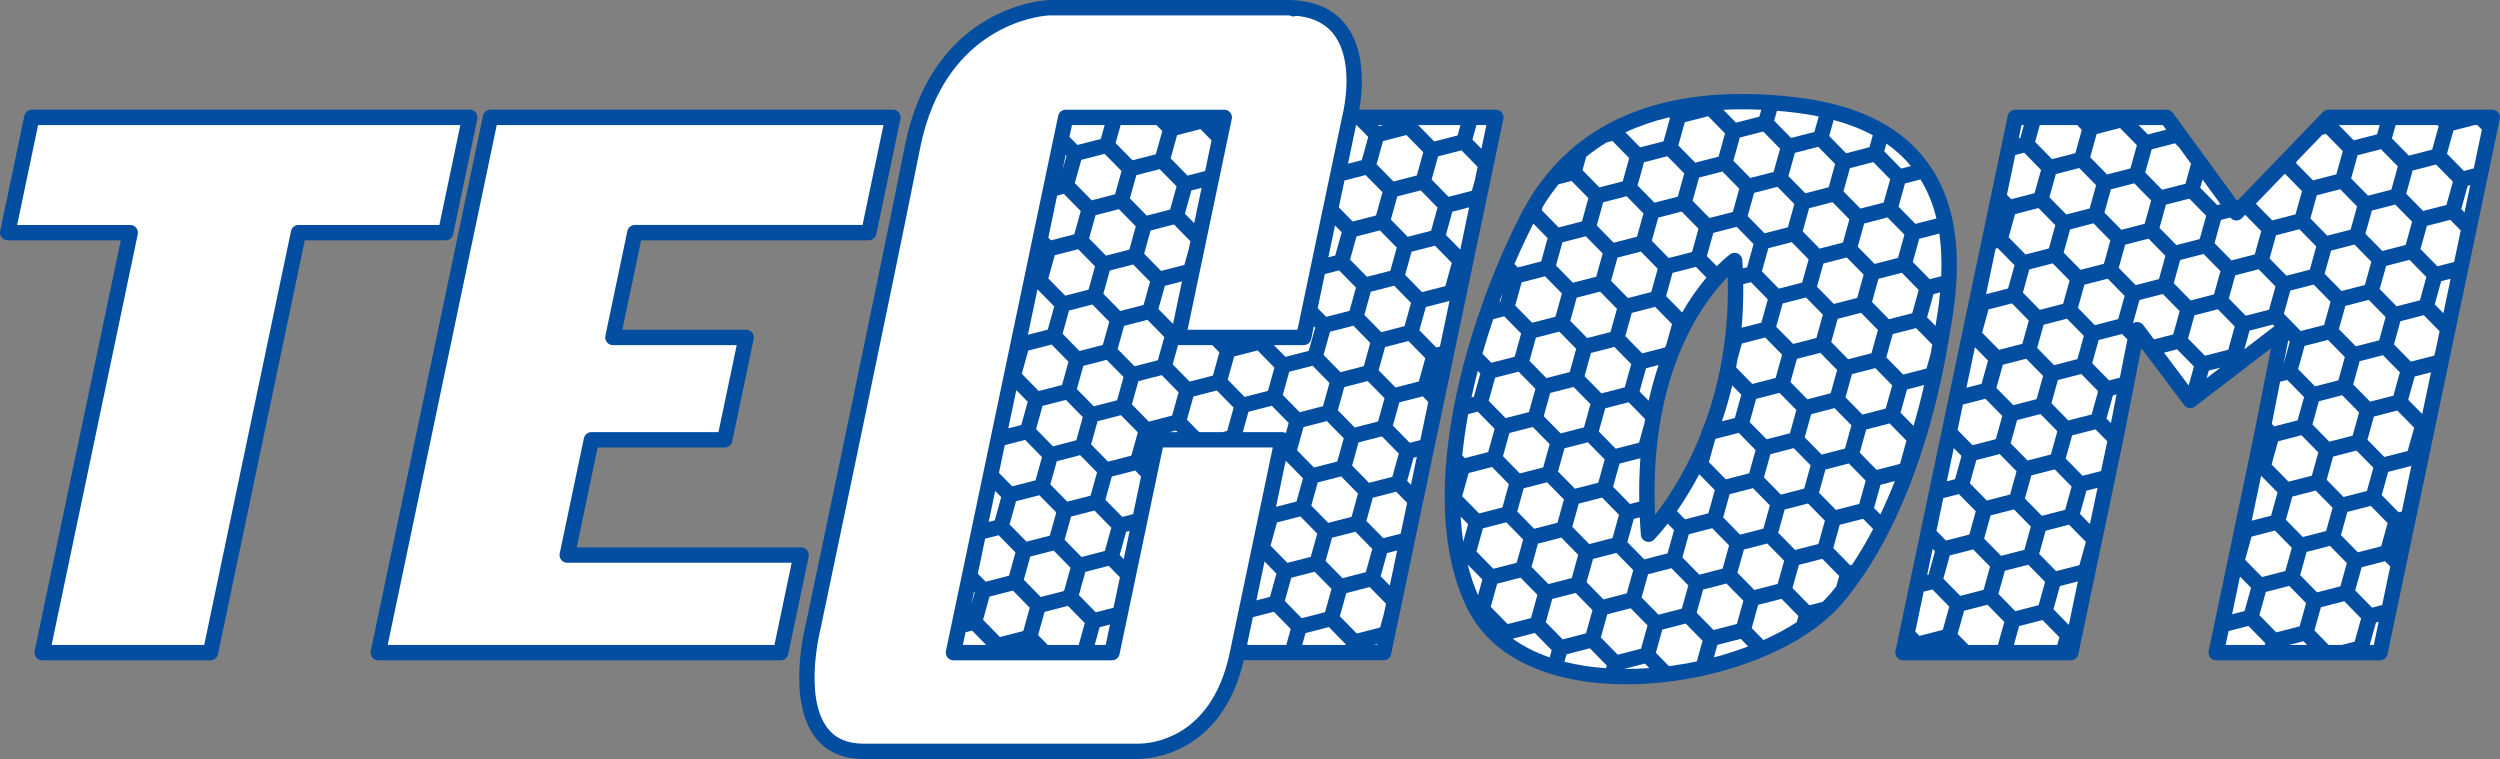 <?xml version="1.0" encoding="utf-8"?>
<!-- Generator: Adobe Illustrator 16.0.3, SVG Export Plug-In . SVG Version: 6.00 Build 0)  -->
<!DOCTYPE svg PUBLIC "-//W3C//DTD SVG 1.1//EN" "http://www.w3.org/Graphics/SVG/1.1/DTD/svg11.dtd">
<svg version="1.1" id="Layer_1" xmlns="http://www.w3.org/2000/svg" xmlns:xlink="http://www.w3.org/1999/xlink" x="0px" y="0px"
	 width="250px" height="75.906px" viewBox="0 0 250 75.906" enable-background="new 0 0 250 75.906" xml:space="preserve">
<rect x="0" y="0" width="250" height="75.906" fill="#808080" stroke="none"/>
<g>
	<path fill="#034EA1" d="M45.315,23.423l2.418-11.527c0.047-0.227-0.01-0.463-0.156-0.643c-0.146-0.18-0.365-0.284-0.597-0.284
		H3.187c-0.364,0-0.678,0.255-0.753,0.611L0.016,23.106c-0.047,0.227,0.01,0.463,0.156,0.643s0.365,0.284,0.596,0.284h11.309
		L3.462,65.103c-0.048,0.227,0.009,0.463,0.156,0.643c0.146,0.18,0.365,0.285,0.596,0.285h16.83c0.363,0,0.678-0.255,0.752-0.61
		l8.681-41.386h14.087C44.927,24.033,45.241,23.778,45.315,23.423"/>
	<path fill="#FFFFFF" d="M29.853,22.496c-0.363,0-0.678,0.255-0.752,0.611l-8.681,41.386H5.162l8.614-41.069
		c0.047-0.227-0.009-0.463-0.156-0.643c-0.146-0.18-0.365-0.284-0.597-0.284H1.715l2.095-9.989h42.224l-2.095,9.989H29.853z"/>
	<path fill="#034EA1" d="M80.712,55.023c-0.146-0.18-0.365-0.285-0.596-0.285H57.671l2.095-9.99h12.706
		c0.363,0,0.678-0.254,0.752-0.611l2.147-10.237c0.048-0.227-0.009-0.462-0.155-0.643c-0.146-0.18-0.365-0.284-0.597-0.284H62.236
		l1.875-8.941h22.768c0.363,0,0.678-0.255,0.752-0.611l2.417-11.527c0.048-0.227-0.009-0.463-0.155-0.643s-0.366-0.284-0.597-0.284
		H49.051c-0.364,0-0.678,0.255-0.752,0.611L37.072,65.104c-0.048,0.226,0.009,0.462,0.155,0.643
		c0.146,0.179,0.366,0.284,0.597,0.284h40.245c0.363,0,0.678-0.255,0.752-0.61l2.046-9.755
		C80.916,55.438,80.858,55.202,80.712,55.023"/>
	<path fill="#FFFFFF" d="M77.445,64.492H38.771l10.905-51.985h38.673l-2.095,9.989H63.487c-0.363,0-0.678,0.254-0.752,0.61
		l-2.198,10.479c-0.048,0.227,0.009,0.462,0.156,0.643c0.146,0.18,0.365,0.284,0.596,0.284h12.383l-1.825,8.699H59.142
		c-0.364,0-0.678,0.255-0.752,0.612L55.971,55.35c-0.047,0.227,0.01,0.462,0.156,0.643c0.146,0.179,0.365,0.283,0.596,0.283h22.445
		L77.445,64.492z"/>
	<path fill="#034EA1" d="M146.532,30.038L146.532,30.038l0.831-3.961v-0.001l1.284-6.12l0.343-1.637l0.362-1.723l0.986-4.7
		c0.047-0.227-0.009-0.463-0.156-0.643c-0.146-0.18-0.365-0.284-0.596-0.284h-2.527h-5.93h-5.148h-0.051
		c0.16-0.914,0.341-2.398,0.215-3.985c-0.113-1.41-0.451-2.637-1.005-3.647c-1.081-1.971-2.927-3.081-5.485-3.296h0
		C129.352,0.015,129.041,0,128.712,0l-23.823,0c-0.368,0.015-9.054,0.465-13.054,10.065c-0.569,1.365-1.015,2.854-1.327,4.425
		l-0.079,0.395c-2.696,13.548-9.771,47.163-9.833,47.464c-0.082,0.31-1.962,7.639,0.937,11.397c1.104,1.431,2.727,2.157,4.822,2.157
		l27.156-0.002c0.007,0.001,0.07,0.005,0.181,0.005c1.24-0.001,8.483-0.421,10.682-9.876h0.091h4.748h5.93h3.216
		c0.364,0,0.678-0.255,0.752-0.611l0.372-1.777c0.001,0,0.001,0,0.001,0l0.397-1.892l0.308-1.469l1.286-6.132l0.828-3.949
		l1.135-5.409l0.98-4.672l0.983-4.686L146.532,30.038z"/>
	<polygon fill="#FFFFFF" points="128.628,64.492 124.788,64.492 124.751,64.454 124.719,64.424 125.288,61.715 127.383,61.174 
		129.072,62.896 129.043,63 	"/>
	<polygon fill="#FFFFFF" points="115.645,12.507 115.771,12.636 116.23,13.103 116.158,13.36 115.583,15.426 113.879,15.865 
		113.249,16.028 112.404,15.167 111.56,14.307 112.061,12.507 	"/>
	<path fill="#FFFFFF" d="M127.387,34.512h2.982c0.364,0,0.677-0.255,0.752-0.611l0.268-1.274l0.131,0.134l-0.323,1.161l-0.323,1.162
		l-2.334,0.602l-0.885-0.902L127.387,34.512z"/>
	<polygon fill="#FFFFFF" points="142.829,40.206 142.031,44.007 140.977,44.281 139.287,42.56 139.61,41.398 139.933,40.237 
		142.268,39.634 142.742,40.116 	"/>
	<polygon fill="#FFFFFF" points="138.979,58.56 138.063,57.626 138.387,56.465 138.709,55.304 139.716,55.043 	"/>
	<polygon fill="#FFFFFF" points="112.371,55.919 111.966,55.506 112.289,54.346 112.612,53.183 112.963,53.093 	"/>
	<polygon fill="#FFFFFF" points="97.402,59.177 97.432,59.206 97.47,59.246 97.138,60.442 	"/>
	<polygon fill="#FFFFFF" points="97.783,57.368 98.516,53.869 99.859,53.523 101.548,55.244 100.902,57.566 98.567,58.169 
		98.458,58.058 	"/>
	<polygon fill="#FFFFFF" points="99.517,49.096 100.121,49.711 99.475,52.034 98.868,52.19 	"/>
	<polygon fill="#FFFFFF" points="106.566,15.492 106.632,15.559 106.647,15.574 106.247,17.013 	"/>
	<polygon fill="#FFFFFF" points="132.484,27.406 133.909,27.039 135.598,28.76 135.275,29.921 134.953,31.083 132.618,31.685 
		131.768,30.819 	"/>
	<polygon fill="#FFFFFF" points="138.388,61.385 138.009,62.748 135.675,63.35 133.985,61.628 134.308,60.467 134.631,59.306 
		136.966,58.704 137.171,58.913 138.6,60.369 	"/>
	<polygon fill="#FFFFFF" points="132.504,61.217 130.17,61.818 128.481,60.098 128.804,58.937 129.126,57.775 131.46,57.173 
		133.15,58.894 132.827,60.055 	"/>
	<polygon fill="#FFFFFF" points="147.498,17.956 147.186,19.076 144.851,19.679 143.162,17.957 143.486,16.796 143.808,15.635 
		146.143,15.033 147.763,16.684 	"/>
	<polygon fill="#FFFFFF" points="139.234,47.68 136.899,48.282 135.21,46.561 135.532,45.4 135.855,44.238 138.189,43.637 
		139.879,45.358 139.556,46.518 	"/>
	<polygon fill="#FFFFFF" points="136.582,57.215 134.248,57.817 132.558,56.096 132.881,54.936 133.205,53.773 135.539,53.171 
		137.228,54.892 136.905,56.053 	"/>
	<polygon fill="#FFFFFF" points="135.155,51.683 132.821,52.284 131.131,50.563 131.454,49.402 131.777,48.241 134.111,47.639 
		135.801,49.36 135.479,50.521 	"/>
	<polygon fill="#FFFFFF" points="138.13,40.986 137.806,42.148 135.472,42.749 133.782,41.028 134.106,39.868 134.428,38.706 
		136.763,38.104 138.452,39.825 	"/>
	<polygon fill="#FFFFFF" points="140.457,32.613 138.122,33.215 136.433,31.494 136.756,30.333 137.08,29.171 139.414,28.569 
		141.104,30.291 140.78,31.451 	"/>
	<polygon fill="#FFFFFF" points="143.108,23.078 140.773,23.68 139.084,21.959 139.407,20.798 139.73,19.637 142.065,19.035 
		143.754,20.755 143.431,21.917 	"/>
	<polygon fill="#FFFFFF" points="135.652,23.639 137.987,23.037 139.676,24.758 139.354,25.918 139.03,27.08 136.696,27.682 
		135.006,25.961 135.329,24.8 	"/>
	<polygon fill="#FFFFFF" points="132.678,34.335 133.001,33.174 135.336,32.571 137.025,34.292 136.702,35.454 136.379,36.615 
		134.045,37.217 132.355,35.497 	"/>
	<polygon fill="#FFFFFF" points="130.351,42.708 132.685,42.106 134.374,43.827 134.051,44.988 133.728,46.15 131.394,46.751 
		129.705,45.03 130.027,43.87 	"/>
	<polygon fill="#FFFFFF" points="131.724,53.362 131.4,54.523 131.077,55.684 128.743,56.286 127.053,54.564 127.7,52.243 
		130.034,51.641 	"/>
	<polygon fill="#FFFFFF" points="144.535,28.611 142.2,29.213 140.511,27.492 140.834,26.331 141.157,25.169 143.492,24.567 
		145.181,26.288 144.858,27.45 	"/>
	<polygon fill="#FFFFFF" points="141.681,17.545 139.346,18.147 137.657,16.427 137.98,15.266 138.303,14.104 140.638,13.502 
		142.327,15.223 142.004,16.384 	"/>
	<polygon fill="#FFFFFF" points="128.278,39.498 128.6,38.337 128.923,37.175 131.258,36.573 132.947,38.294 132.624,39.456 
		132.301,40.617 129.967,41.219 128.56,39.786 	"/>
	<polygon fill="#FFFFFF" points="141.884,38.146 139.549,38.748 137.86,37.027 138.184,35.866 138.506,34.704 140.841,34.102 
		142.53,35.823 142.208,36.983 	"/>
	<polygon fill="#FFFFFF" points="136.56,17.504 138.249,19.225 137.926,20.386 137.603,21.548 135.268,22.15 133.882,20.737 
		134.447,18.049 135.165,17.864 	"/>
	<polygon fill="#FFFFFF" points="102.33,63.099 99.995,63.702 98.306,61.98 98.952,59.657 101.286,59.056 102.975,60.777 
		102.652,61.938 	"/>
	<polygon fill="#FFFFFF" points="110.485,55.095 108.15,55.697 106.461,53.976 107.107,51.654 109.442,51.051 111.131,52.771 
		110.808,53.934 	"/>
	<polygon fill="#FFFFFF" points="104.253,40.588 105.42,40.287 106.587,39.985 108.277,41.707 107.631,44.03 105.296,44.632 
		103.607,42.911 103.93,41.75 	"/>
	<polygon fill="#FFFFFF" points="106.258,33.376 106.582,32.215 106.904,31.053 108.072,30.752 109.239,30.451 110.083,31.312 
		110.928,32.172 110.605,33.333 110.282,34.495 109.115,34.796 107.947,35.097 107.103,34.237 	"/>
	<polygon fill="#FFFFFF" points="105.68,46.121 108.015,45.518 109.704,47.239 109.058,49.563 106.723,50.165 105.034,48.443 
		105.357,47.283 	"/>
	<polygon fill="#FFFFFF" points="105.626,51.242 104.98,53.564 102.646,54.167 100.957,52.445 101.603,50.123 103.937,49.521 	"/>
	<polygon fill="#FFFFFF" points="112.354,37.705 112.032,38.866 111.709,40.028 109.375,40.629 107.686,38.909 108.331,36.586 
		110.53,36.019 110.666,35.984 111.51,36.844 	"/>
	<polygon fill="#FFFFFF" points="102.383,57.977 102.706,56.816 103.029,55.655 105.364,55.052 107.053,56.774 106.407,59.097 
		104.072,59.699 	"/>
	<polygon fill="#FFFFFF" points="113.136,45.561 110.801,46.162 109.112,44.441 109.758,42.119 112.093,41.517 113.782,43.237 	"/>
	<polygon fill="#FFFFFF" points="112.025,31.095 111.181,30.234 110.336,29.374 110.982,27.051 113.181,26.484 113.316,26.449 
		114.161,27.31 115.005,28.17 114.359,30.493 112.655,30.933 	"/>
	<polygon fill="#FFFFFF" points="111.89,20.917 112.735,21.777 113.579,22.637 113.256,23.799 112.933,24.96 111.765,25.262 
		110.598,25.563 109.753,24.702 108.91,23.842 109.555,21.519 111.259,21.08 	"/>
	<polygon fill="#FFFFFF" points="107.812,24.918 108.657,25.779 109.501,26.639 108.854,28.962 106.656,29.53 106.521,29.564 
		105.676,28.704 104.831,27.844 105.154,26.682 105.477,25.521 106.645,25.22 	"/>
	<polygon fill="#FFFFFF" points="105.161,34.454 106.005,35.314 106.85,36.174 106.204,38.497 104.005,39.064 103.869,39.1 
		103.025,38.239 102.181,37.378 102.826,35.056 105.025,34.488 	"/>
	<polygon fill="#FFFFFF" points="110.539,49.974 111.186,47.651 113.52,47.049 114.105,47.646 113.315,51.414 112.228,51.694 	"/>
	<polygon fill="#FFFFFF" points="113.453,36.627 112.608,35.767 111.763,34.907 112.086,33.746 112.409,32.584 113.577,32.283 
		114.744,31.982 115.588,32.842 116.433,33.703 115.786,36.025 114.082,36.465 	"/>
	<polygon fill="#FFFFFF" points="116.103,27.093 115.259,26.232 114.414,25.372 114.736,24.21 115.06,23.049 116.228,22.748 
		117.395,22.447 119.041,24.124 118.874,24.922 118.438,26.491 117.271,26.792 	"/>
	<polygon fill="#FFFFFF" points="120.045,12.912 121.154,14.042 120.512,17.104 119.21,17.44 118.754,17.559 117.909,16.698 
		117.065,15.838 117.71,13.514 119.91,12.947 	"/>
	<polygon fill="#FFFFFF" points="115.968,16.915 116.812,17.775 117.657,18.635 117.011,20.958 114.812,21.525 114.676,21.561 
		113.832,20.7 112.987,19.839 113.31,18.679 113.633,17.517 114.8,17.215 	"/>
	<polygon fill="#FFFFFF" points="110.463,15.384 111.308,16.244 112.152,17.104 111.829,18.267 111.506,19.428 110.339,19.729 
		109.171,20.03 108.327,19.17 107.482,18.309 108.128,15.986 109.908,15.527 	"/>
	<polygon fill="#FFFFFF" points="105.712,19.56 106.145,19.448 106.385,19.386 107.229,20.247 108.073,21.107 107.428,23.43 
		105.724,23.869 105.093,24.032 104.831,23.765 	"/>
	<polygon fill="#FFFFFF" points="103.747,28.933 104.741,29.946 105.423,30.641 105.1,31.803 104.777,32.965 102.793,33.476 	"/>
	<polygon fill="#FFFFFF" points="101.632,39.014 101.868,39.254 102.772,40.176 102.449,41.338 102.126,42.499 100.831,42.833 	"/>
	<polygon fill="#FFFFFF" points="99.897,47.287 100.479,44.512 102.51,43.988 104.199,45.709 103.876,46.871 103.553,48.031 
		101.218,48.634 99.932,47.323 	"/>
	<polygon fill="#FFFFFF" points="111.991,57.727 111.353,60.772 109.577,61.229 107.889,59.508 108.534,57.187 110.869,56.583 
		111.823,57.557 	"/>
	<polygon fill="#FFFFFF" points="114.879,42.16 113.19,40.439 113.513,39.278 113.836,38.117 115.003,37.815 116.171,37.515 
		116.434,37.781 117.859,39.235 117.213,41.558 	"/>
	<polygon fill="#FFFFFF" points="128.559,46.121 128.607,46.108 130.296,47.829 129.973,48.991 129.65,50.151 127.603,50.68 	"/>
	<polygon fill="#FFFFFF" points="126.455,56.151 126.605,56.305 127.646,57.364 127.322,58.525 126.999,59.686 125.639,60.037 	"/>
	<polygon fill="#FFFFFF" points="140.068,53.364 138.326,53.815 136.636,52.094 136.959,50.933 137.282,49.771 139.618,49.169 
		140.714,50.287 	"/>
	<polygon fill="#FFFFFF" points="143.994,34.651 143.879,34.681 143.627,34.746 141.938,33.024 142.261,31.863 142.584,30.702 
		144.918,30.1 144.943,30.125 	"/>
	<polygon fill="#FFFFFF" points="146.028,24.956 145.637,24.557 144.589,23.49 144.913,22.329 145.235,21.167 146.913,20.734 	"/>
	<polygon fill="#FFFFFF" points="137.919,12.615 137.813,12.507 138.34,12.507 	"/>
	<polygon fill="#FFFFFF" points="135.609,12.507 135.658,12.507 136.822,13.693 136.5,14.854 136.176,16.015 134.8,16.371 	"/>
	<polygon fill="#FFFFFF" points="133.503,22.547 134.171,23.227 133.848,24.388 133.525,25.55 132.836,25.727 	"/>
	<polygon fill="#FFFFFF" points="125.754,35.042 127.443,36.763 127.119,37.925 126.796,39.086 124.461,39.688 122.773,37.968 
		123.418,35.645 	"/>
	<polygon fill="#FFFFFF" points="121.23,34.512 121.937,35.233 121.292,37.556 119.092,38.123 118.957,38.158 118.112,37.298 
		117.268,36.438 117.614,35.191 117.803,34.512 117.807,34.512 	"/>
	<polygon fill="#FFFFFF" points="117.304,32.396 115.841,30.905 116.487,28.582 117.19,28.401 118.196,28.141 	"/>
	<polygon fill="#FFFFFF" points="119.419,22.314 118.843,21.728 118.492,21.371 119.138,19.047 119.669,18.91 120.16,18.784 	"/>
	<polygon fill="#FFFFFF" points="110.116,13.763 110.079,13.895 108.912,14.196 107.744,14.497 106.945,13.684 107.192,12.507 
		110.465,12.507 	"/>
	<polygon fill="#FFFFFF" points="96.554,63.226 97.208,63.058 98.616,64.492 96.288,64.492 	"/>
	<polygon fill="#FFFFFF" points="104.773,64.492 103.811,63.51 104.133,62.349 104.456,61.188 106.791,60.585 108.48,62.306 
		107.872,64.492 	"/>
	<polygon fill="#FFFFFF" points="109.891,62.97 109.961,62.718 111,62.45 110.572,64.492 109.468,64.492 	"/>
	<polygon fill="#FFFFFF" points="117.597,43.047 117.759,43.211 116.957,43.211 	"/>
	<polygon fill="#FFFFFF" points="119.914,43.211 118.695,41.97 119.018,40.808 119.341,39.647 121.676,39.045 122.029,39.405 
		123.365,40.766 122.718,43.088 122.24,43.211 	"/>
	<path fill="#FFFFFF" d="M124.28,43.211l0.565-2.034l2.334-0.602l1.689,1.722l-0.28,1.008c-0.111-0.06-0.237-0.094-0.367-0.094
		H124.28z"/>
	<polygon fill="#FFFFFF" points="140.714,48.092 141.038,46.93 141.36,45.77 141.679,45.688 141.093,48.478 	"/>
	<polygon fill="#FFFFFF" points="148.142,14.875 147.24,13.956 147.643,12.507 148.639,12.507 	"/>
	<polygon fill="#FFFFFF" points="145.759,13.544 143.424,14.146 141.816,12.507 146.047,12.507 	"/>
	<path fill="#FFFFFF" d="M113.562,74.366H86.354c-1.616,0-2.794-0.509-3.603-1.558c-2.438-3.159-0.687-10-0.659-10.104
		c0.071-0.339,7.148-33.962,9.845-47.519l0.079-0.396c0.292-1.471,0.708-2.861,1.238-4.132c3.611-8.668,11.368-9.105,11.665-9.119
		h23.793c0.087,0,0.166,0.009,0.25,0.011c0.164,0.088,0.358,0.122,0.554,0.071l0.137-0.035c1.973,0.195,3.328,1.012,4.14,2.492
		c0.449,0.819,0.726,1.838,0.82,3.031c0.13,1.633-0.105,3.159-0.257,3.926l0,0c-0.063,0.313-0.111,0.502-0.113,0.513
		c-0.002,0.007-0.001,0.014-0.003,0.021c-0.001,0.005-0.004,0.009-0.006,0.014l-1.192,5.686l-0.747,3.559l-1.216,5.798v0
		l-0.898,4.283l-0.434,2.068h-3.63h-4.562h-2.799l1.169-5.578c0.001,0,0.001,0,0.001,0l0.443-2.111l0.262-1.249c0,0,0-0.001,0-0.002
		l1.289-6.147l0.825-3.933l0.433-2.059c0.047-0.227-0.009-0.463-0.156-0.643s-0.365-0.284-0.597-0.284h-2.05h-4.405h-4.49h-4.909
		c-0.364,0-0.678,0.255-0.752,0.611l-0.459,2.19l-1.05,5.006v0l-1.065,5.075v0.002l-0.897,4.28l-1.217,5.799v0.001l-0.746,3.556
		l-1.309,6.238v0.001c0,0,0,0.001,0,0.001l-0.764,3.644l-1.198,5.711l-0.917,4.37c0,0,0,0.001,0,0.002l-1.046,4.985l-0.558,2.661
		c-0.047,0.226,0.01,0.462,0.156,0.643c0.146,0.179,0.365,0.284,0.597,0.284h4.219h4.89h4.005h2.741c0.363,0,0.678-0.255,0.752-0.61
		l0.811-3.864l0.821-3.916l1.141-5.442l0.973-4.638l0.59-2.811h3.307h2.747h1.256h3.681l-0.124,0.588l-1.202,5.732l-0.76,3.624
		c0,0.001,0,0.001,0,0.001l-1.308,6.239l-0.751,3.576c0,0,0,0,0,0.001l-0.124,0.593c0,0.001,0,0.004,0,0.005l0,0.001
		C121.081,74.696,113.917,74.389,113.562,74.366"/>
	<polygon fill="#FFFFFF" points="130.553,63.308 132.887,62.706 134.577,64.427 134.559,64.492 130.224,64.492 	"/>
	<polygon fill="#FFFFFF" points="137.734,64.492 137.4,64.492 137.753,64.401 	"/>
	<path fill="#034EA1" d="M249.828,11.253c-0.146-0.18-0.365-0.284-0.597-0.284h-1.173h-0.708h-3.294h-5.077h-5.931h-0.203
		c-0.208,0-0.408,0.084-0.553,0.235l-1.016,1.052c-0.001,0-0.001,0-0.001,0.001l-2.864,2.97l-0.923,0.957l-3.243,3.361l-0.395,0.41
		l-0.195,0.05l-3.094-4.236l-1.439-1.971l-0.001-0.002l-0.707-0.967c0,0,0-0.001,0-0.001l-1.127-1.543
		c-0.144-0.198-0.375-0.315-0.621-0.315h-4.375h-4.262h-4.634h-1.868c-0.364,0-0.677,0.255-0.752,0.611l-0.658,3.137v0l-1.017,4.846
		l-0.946,4.511v0l-1.169,5.569l-0.794,3.787l-1.308,6.238l-0.716,3.416l-1.247,5.941l-0.868,4.141l-1.094,5.215l-1.021,4.865
		l-0.389,1.856c-0.048,0.226,0.009,0.462,0.155,0.643c0.146,0.179,0.365,0.284,0.597,0.284h1.179h5.033h3.462h0.542h5.79h0.775
		c0.364,0,0.677-0.255,0.752-0.61l0.406-1.938l1.257-5.993l0.706-3.365l1.308-6.237l0.806-3.846v-0.002c0-0.001,0-0.001,0-0.002
		l1.083-5.497l0.734-3.729l0.346,0.461c0,0.001,0.002,0.001,0.003,0.003l3.708,4.939h0.001l0.217,0.291
		c0.124,0.164,0.307,0.272,0.51,0.3c0.035,0.005,0.071,0.008,0.105,0.008c0.168,0,0.333-0.056,0.467-0.159l0.44-0.336
		c0,0,0.001,0,0.001,0l4.569-3.503l2.601-1.994l-0.509,2.583l-1.002,5.089l-0.872,4.235l-1.227,5.85l-0.735,3.508l-1.308,6.238
		l-0.584,2.783c-0.047,0.226,0.009,0.462,0.155,0.643c0.146,0.179,0.365,0.284,0.597,0.284h5.445h5.476h1.753h2.249h1.463
		c0.363,0,0.677-0.255,0.752-0.61l0.866-4.132l0.99-4.723l0.973-4.633l1.143-5.447l0.82-3.911l1.294-6.171v0l0.194-0.931
		l0.001-0.001l0.509-2.428l1.273-6.064l0.842-4.017v0l1.12-5.34l0.994-4.742l0.207-0.983
		C250.031,11.669,249.975,11.433,249.828,11.253"/>
	<polygon fill="#034EA1" points="194.665,64.474 194.683,64.492 194.595,64.492 	"/>
	<g>
		<polygon fill="#FFFFFF" points="246.452,21.239 246.124,20.905 246.446,19.744 246.771,18.582 247.023,18.517 		"/>
		<polygon fill="#FFFFFF" points="232.863,64.492 231.442,63.045 231.766,61.884 232.089,60.723 234.423,60.121 236.112,61.841 
			235.789,63.003 235.467,64.164 234.195,64.492 		"/>
		<polygon fill="#FFFFFF" points="196.837,64.492 195.762,63.396 196.086,62.236 196.409,61.074 198.743,60.472 200.432,62.193 
			200.264,62.795 199.793,64.492 		"/>
		<polygon fill="#FFFFFF" points="243.733,12.507 243.862,12.638 243.54,13.799 243.216,14.96 240.881,15.563 239.192,13.841 
			239.563,12.507 		"/>
		<polygon fill="#FFFFFF" points="247.375,16.838 247.032,16.926 246.387,17.093 244.697,15.373 245.021,14.211 245.343,13.049 
			247.448,12.507 247.736,12.507 248.188,12.967 		"/>
		<polygon fill="#FFFFFF" points="224.456,61.103 223.209,61.426 223.999,57.656 224.19,57.851 225.103,58.781 224.779,59.942 		"/>
		<polygon fill="#FFFFFF" points="228.01,38.172 228.715,37.99 230.404,39.711 230.081,40.873 229.759,42.033 227.424,42.636 
			227.18,42.388 		"/>
		<polygon fill="#FFFFFF" points="211.986,37.767 210.909,38.044 209.22,36.324 209.543,35.163 209.866,34.001 212.201,33.399 
			212.739,33.947 		"/>
		<polygon fill="#FFFFFF" points="208.642,49.068 209.754,48.782 208.993,52.407 208.281,51.681 207.997,51.391 208.319,50.229 		
			"/>
		<polygon fill="#FFFFFF" points="201.525,15.5 201.734,15.446 202.415,15.27 204.104,16.992 203.781,18.153 203.458,19.314 
			201.123,19.917 200.691,19.476 		"/>
		<path fill="#FFFFFF" d="M223.03,21.755c0.003,0.004,0.009,0.006,0.013,0.01c0.063,0.08,0.142,0.147,0.231,0.195
			c0.003,0.002,0.006,0.003,0.01,0.005c0.093,0.048,0.195,0.08,0.301,0.086c0.018,0.001,0.035,0.001,0.052,0.001
			c0.009,0,0.018-0.004,0.026-0.005c0.091-0.003,0.18-0.02,0.263-0.054c0.011-0.003,0.02-0.01,0.03-0.015
			c0.086-0.04,0.167-0.091,0.234-0.161l0.328-0.339l1.604,1.635l-0.323,1.161l-0.322,1.162l-2.334,0.602l-1.689-1.721l0.322-1.161
			l0.323-1.162l0.486-0.125L223.03,21.755z"/>
		<polygon fill="#FFFFFF" points="243.545,35.106 243.419,35.561 241.084,36.163 239.396,34.442 239.719,33.281 240.041,32.119 
			242.376,31.517 243.958,33.129 		"/>
		<polygon fill="#FFFFFF" points="225.157,53.66 227.49,53.057 229.18,54.779 228.858,55.94 228.534,57.101 226.2,57.703 
			225.33,56.818 224.51,55.983 224.834,54.82 		"/>
		<polygon fill="#FFFFFF" points="208.588,54.188 208.265,55.35 207.942,56.512 205.608,57.114 203.918,55.393 204.242,54.231 
			204.564,53.07 206.899,52.467 207.769,53.354 		"/>
		<polygon fill="#FFFFFF" points="203.864,60.514 201.53,61.116 199.84,59.395 200.164,58.233 200.486,57.072 202.821,56.471 
			204.51,58.192 204.188,59.353 		"/>
		<polygon fill="#FFFFFF" points="234.039,58.632 231.705,59.234 230.016,57.512 230.339,56.352 230.661,55.19 232.995,54.588 
			234.685,56.309 234.362,57.47 		"/>
		<polygon fill="#FFFFFF" points="198.359,58.983 196.025,59.585 195.155,58.7 194.335,57.865 194.658,56.704 194.982,55.541 
			197.316,54.939 199.005,56.661 198.683,57.821 		"/>
		<polygon fill="#FFFFFF" points="197.632,46.007 199.966,45.405 201.656,47.126 201.333,48.287 201.01,49.449 198.676,50.051 
			196.986,48.33 197.31,47.169 		"/>
		<polygon fill="#FFFFFF" points="206.69,24.097 207.012,22.936 209.347,22.333 211.036,24.054 210.713,25.216 210.39,26.377 
			208.055,26.979 206.366,25.258 		"/>
		<polygon fill="#FFFFFF" points="214.468,22.375 212.133,22.978 210.444,21.257 210.768,20.095 211.09,18.934 213.425,18.331 
			215.113,20.052 214.791,21.214 		"/>
		<polygon fill="#FFFFFF" points="202.934,26.938 205.269,26.335 206.958,28.057 206.635,29.218 206.313,30.379 203.978,30.982 
			202.289,29.26 202.611,28.099 		"/>
		<polygon fill="#FFFFFF" points="199.059,51.54 201.394,50.938 203.083,52.659 202.76,53.82 202.438,54.981 200.103,55.583 
			198.414,53.862 198.736,52.701 		"/>
		<polygon fill="#FFFFFF" points="205.088,45.446 202.754,46.049 201.064,44.328 201.388,43.166 201.71,42.005 204.045,41.403 
			204.711,42.082 205.734,43.124 205.412,44.286 		"/>
		<polygon fill="#FFFFFF" points="207.739,35.912 205.404,36.514 203.715,34.793 204.039,33.632 204.362,32.471 206.696,31.868 
			208.386,33.589 208.062,34.75 		"/>
		<polygon fill="#FFFFFF" points="209.609,18.522 209.286,19.684 208.963,20.845 206.628,21.447 204.939,19.726 205.263,18.565 
			205.585,17.403 207.921,16.801 		"/>
		<polygon fill="#FFFFFF" points="200.284,36.473 202.619,35.87 204.308,37.591 203.984,38.751 203.661,39.914 201.327,40.516 
			199.637,38.795 199.96,37.634 		"/>
		<polygon fill="#FFFFFF" points="206.515,50.979 204.182,51.582 202.492,49.86 202.814,48.699 203.137,47.538 205.472,46.936 
			207.161,48.657 206.838,49.817 		"/>
		<polygon fill="#FFFFFF" points="209.812,39.121 209.489,40.283 209.166,41.444 206.831,42.047 206.165,41.368 205.143,40.326 
			205.465,39.164 205.788,38.003 208.123,37.4 209.407,38.708 		"/>
		<polygon fill="#FFFFFF" points="212.194,25.628 212.517,24.466 214.852,23.863 216.541,25.585 216.217,26.746 215.895,27.908 
			213.561,28.51 211.871,26.789 		"/>
		<polygon fill="#FFFFFF" points="218.021,25.997 220.356,25.395 222.045,27.116 221.722,28.276 221.4,29.438 219.065,30.041 
			217.376,28.319 217.698,27.158 		"/>
		<polygon fill="#FFFFFF" points="231.885,40.124 233.639,39.671 234.22,39.521 235.909,41.242 235.587,42.403 235.264,43.565 
			232.929,44.167 231.24,42.445 231.563,41.285 		"/>
		<polygon fill="#FFFFFF" points="237.914,34.03 235.579,34.632 233.891,32.911 234.214,31.75 234.536,30.588 236.871,29.986 
			238.56,31.707 238.238,32.869 		"/>
		<polygon fill="#FFFFFF" points="236.811,27.335 236.487,28.497 234.152,29.099 232.464,27.378 232.786,26.217 233.109,25.055 
			235.444,24.453 237.134,26.174 		"/>
		<polygon fill="#FFFFFF" points="229.234,49.658 231.568,49.055 233.258,50.776 232.936,51.938 232.612,53.099 230.278,53.702 
			228.588,51.979 228.912,50.819 		"/>
		<polygon fill="#FFFFFF" points="236.69,49.097 234.355,49.699 232.666,47.978 232.989,46.817 233.313,45.655 235.647,45.054 
			237.336,46.774 237.014,47.936 		"/>
		<polygon fill="#FFFFFF" points="240.888,23.333 240.564,24.495 238.23,25.098 236.541,23.376 236.864,22.215 237.188,21.054 
			239.521,20.452 241.212,22.172 		"/>
		<polygon fill="#FFFFFF" points="239.342,39.563 237.008,40.164 235.318,38.443 235.641,37.283 235.963,36.121 238.298,35.519 
			239.987,37.239 239.664,38.4 		"/>
		<polygon fill="#FFFFFF" points="242.315,28.866 241.992,30.028 239.657,30.63 237.969,28.909 238.292,27.748 238.614,26.586 
			240.948,25.984 242.638,27.705 		"/>
		<polygon fill="#FFFFFF" points="244.644,20.493 242.309,21.095 240.619,19.375 240.942,18.213 241.265,17.052 243.6,16.45 
			245.288,18.17 244.966,19.332 		"/>
		<polygon fill="#FFFFFF" points="239.461,17.801 239.138,18.963 236.804,19.565 235.114,17.844 235.438,16.683 235.76,15.521 
			238.095,14.919 239.784,16.64 		"/>
		<polygon fill="#FFFFFF" points="231.682,19.523 234.018,18.921 235.706,20.642 235.384,21.804 235.061,22.964 232.726,23.566 
			231.037,21.846 231.359,20.685 		"/>
		<polygon fill="#FFFFFF" points="231.306,25.805 230.982,26.966 228.647,27.569 226.958,25.848 227.281,24.687 227.605,23.525 
			229.939,22.923 231.628,24.644 		"/>
		<polygon fill="#FFFFFF" points="219.973,23.906 217.638,24.508 215.949,22.787 216.271,21.625 216.595,20.464 218.93,19.862 
			220.619,21.583 220.295,22.744 		"/>
		<polygon fill="#FFFFFF" points="213.364,15.681 213.041,16.842 210.706,17.445 209.018,15.724 209.34,14.563 209.664,13.401 
			211.998,12.799 213.688,14.52 		"/>
		<polygon fill="#FFFFFF" points="201.507,21.405 203.842,20.803 205.531,22.524 205.208,23.685 204.885,24.846 202.55,25.449 
			200.861,23.728 201.185,22.566 		"/>
		<polygon fill="#FFFFFF" points="198.856,30.94 201.191,30.338 202.88,32.059 202.558,33.22 202.235,34.381 199.9,34.983 
			198.211,33.263 198.534,32.102 		"/>
		<polygon fill="#FFFFFF" points="212.14,30.748 211.817,31.91 209.482,32.512 207.794,30.791 208.117,29.629 208.439,28.468 
			210.773,27.866 212.463,29.587 		"/>
		<polygon fill="#FFFFFF" points="223.204,28.688 223.527,27.527 225.862,26.925 227.551,28.646 227.228,29.808 226.904,30.969 
			224.57,31.571 222.881,29.85 		"/>
		<polygon fill="#FFFFFF" points="228.709,30.219 229.031,29.058 231.367,28.456 233.055,30.177 232.732,31.338 232.409,32.499 
			230.074,33.101 228.386,31.38 		"/>
		<polygon fill="#FFFFFF" points="230.458,34.59 232.793,33.988 234.482,35.709 234.159,36.871 233.836,38.032 231.501,38.634 
			229.813,36.913 230.136,35.751 		"/>
		<polygon fill="#FFFFFF" points="227.809,44.125 230.143,43.522 231.832,45.244 231.509,46.405 231.186,47.566 228.851,48.169 
			227.161,46.448 227.484,45.286 		"/>
		<polygon fill="#FFFFFF" points="238.117,54.629 235.783,55.231 234.094,53.511 234.417,52.35 234.739,51.188 237.074,50.586 
			237.74,51.265 238.763,52.307 238.44,53.469 		"/>
		<polygon fill="#FFFFFF" points="241.415,42.772 241.091,43.933 240.768,45.095 238.434,45.697 236.744,43.976 237.067,42.815 
			237.391,41.653 239.726,41.051 240.595,41.937 		"/>
		<polygon fill="#FFFFFF" points="218.546,18.373 216.211,18.975 214.522,17.254 214.845,16.093 215.168,14.932 217.502,14.33 
			217.916,14.75 219.102,16.375 		"/>
		<polygon fill="#FFFFFF" points="199.563,24.857 199.603,24.847 199.764,24.805 201.453,26.526 201.131,27.687 200.807,28.849 
			198.607,29.416 		"/>
		<polygon fill="#FFFFFF" points="196.292,40.453 198.54,39.873 200.229,41.594 199.906,42.754 199.583,43.916 197.248,44.518 
			195.757,42.999 		"/>
		<polygon fill="#FFFFFF" points="194.329,49.81 195.889,49.407 197.578,51.129 197.255,52.289 196.932,53.451 194.599,54.053 
			193.643,53.079 		"/>
		<polygon fill="#FFFFFF" points="192.367,59.166 193.239,58.941 194.108,59.828 194.928,60.662 194.604,61.824 194.281,62.986 
			191.947,63.586 191.528,63.16 		"/>
		<polygon fill="#FFFFFF" points="206.879,62.487 205.345,60.926 205.669,59.764 205.991,58.603 207.791,58.139 		"/>
		<polygon fill="#FFFFFF" points="210.105,47.103 208.259,47.579 206.569,45.858 206.893,44.697 207.215,43.536 209.549,42.933 
			210.494,43.896 210.729,44.134 		"/>
		<polygon fill="#FFFFFF" points="218.803,33.852 219.125,32.691 219.449,31.529 221.784,30.927 223.473,32.648 223.149,33.809 
			222.827,34.971 220.492,35.573 		"/>
		<polygon fill="#FFFFFF" points="226.114,47.576 227.754,49.247 227.431,50.407 227.107,51.568 225.171,52.068 		"/>
		<polygon fill="#FFFFFF" points="225.938,61.516 226.261,60.354 226.584,59.192 228.918,58.589 230.607,60.312 230.284,61.472 
			229.962,62.634 227.627,63.236 226.758,62.351 		"/>
		<polygon fill="#FFFFFF" points="235.521,59.043 235.844,57.882 236.166,56.721 238.501,56.119 239.007,56.634 239.024,56.652 
			238.216,60.504 237.211,60.764 		"/>
		<polygon fill="#FFFFFF" points="240.179,51.148 239.86,51.23 239.194,50.551 238.172,49.509 238.495,48.348 238.817,47.186 
			241.136,46.588 		"/>
		<polygon fill="#FFFFFF" points="245.413,26.195 244.766,26.362 243.735,26.628 242.046,24.907 242.369,23.746 242.692,22.584 
			245.027,21.982 246.073,23.048 		"/>
		<polygon fill="#FFFFFF" points="232.232,13.48 232.295,13.464 232.59,13.388 234.279,15.109 233.957,16.271 233.634,17.432 
			231.298,18.034 229.609,16.313 229.654,16.155 		"/>
		<polygon fill="#FFFFFF" points="207.708,12.507 208.182,12.989 207.537,15.312 205.201,15.914 203.513,14.193 203.981,12.507 		
			"/>
		<polygon fill="#FFFFFF" points="197.493,34.727 198.802,36.061 198.479,37.222 198.157,38.383 196.644,38.773 		"/>
		<polygon fill="#FFFFFF" points="196.151,45.595 195.829,46.757 195.505,47.918 194.681,48.13 195.378,44.808 196.109,45.552 		"/>
		<polygon fill="#FFFFFF" points="193.5,55.13 193.177,56.292 192.855,57.453 192.719,57.487 193.101,55.665 193.265,54.89 		"/>
		<polygon fill="#FFFFFF" points="210.647,41.856 210.971,40.695 211.293,39.534 211.657,39.44 211.092,42.31 210.861,42.074 		"/>
		<path fill="#FFFFFF" d="M215.401,33.936l-1.072-1.428c-0.147-0.196-0.377-0.307-0.615-0.307c-0.058,0-0.115,0.006-0.172,0.019
			c-0.088,0.021-0.17,0.056-0.245,0.103h0l0.323-1.162l0.324-1.161l2.334-0.602l1.689,1.721l-0.324,1.161l-0.323,1.162l-0.634,0.163
			L215.401,33.936z"/>
		<polygon fill="#FFFFFF" points="217.706,34.93 219.395,36.65 218.867,38.549 216.4,35.266 		"/>
		<polygon fill="#FFFFFF" points="228.826,34.025 228.977,34.179 228.355,36.412 		"/>
		<polygon fill="#FFFFFF" points="243.098,37.231 242.223,41.401 240.822,39.975 241.145,38.813 241.468,37.652 241.776,37.572 		
			"/>
		<polygon fill="#FFFFFF" points="244.338,31.32 243.473,30.439 243.797,29.278 244.119,28.117 245.061,27.874 		"/>
		<polygon fill="#FFFFFF" points="237.715,13.418 237.711,13.43 235.376,14.032 233.88,12.507 237.968,12.507 		"/>
		<polygon fill="#FFFFFF" points="228.445,17.408 228.512,17.391 230.201,19.112 229.879,20.272 229.556,21.434 227.221,22.037 
			225.753,20.54 225.586,20.371 		"/>
		<polygon fill="#FFFFFF" points="221.983,20.437 221.716,20.505 220.027,18.785 220.257,17.957 222.054,20.418 		"/>
		<polygon fill="#FFFFFF" points="216.278,12.507 216.616,12.971 214.784,13.443 213.866,12.507 		"/>
		<polygon fill="#FFFFFF" points="202.386,12.507 202.031,13.781 201.877,13.821 202.154,12.507 		"/>
		<polygon fill="#FFFFFF" points="201.842,62.86 201.913,62.605 204.248,62.003 205.937,63.725 205.723,64.492 201.389,64.492 		"/>
		<polygon fill="#FFFFFF" points="220.667,37.815 220.833,37.215 220.875,37.062 221.417,36.922 222.041,36.762 		"/>
		<polygon fill="#FFFFFF" points="224.435,34.925 224.838,33.479 224.954,33.06 227.288,32.458 227.383,32.554 227.445,32.618 		"/>
		<polygon fill="#FFFFFF" points="222.857,63.104 224.84,62.592 225.71,63.479 226.529,64.313 226.479,64.492 222.565,64.492 		"/>
		<polygon fill="#FFFFFF" points="230.345,64.122 230.708,64.492 228.912,64.492 		"/>
		<polygon fill="#FFFFFF" points="236.971,64.492 237.384,63.009 237.594,62.253 237.821,62.194 237.864,62.184 237.38,64.492 		"/>
	</g>
	<path fill="#034EA1" d="M191.414,47.357c0.4-1.09,0.78-2.224,1.13-3.366c0,0,0,0,0-0.001c0.612-2,1.153-4.09,1.607-6.213v-0.001
		c0.16-0.747,0.3-1.451,0.419-2.098v0c0.074-0.404,0.142-0.788,0.202-1.146l0.035-0.197v-0.003c0-0.001,0-0.001,0-0.001l0.1-0.567
		c0.248-1.402,0.586-3.323,0.723-5.489v0c0.135-2.184,0.034-4.122-0.31-5.928v0l-0.037-0.195v-0.002
		c-0.418-2.072-1.176-3.928-2.254-5.516c0,0,0-0.002-0.001-0.002c-1.133-1.668-2.633-3.062-4.458-4.143
		c-1.575-0.933-3.449-1.661-5.566-2.164h0c-1.037-0.246-2.064-0.431-3.142-0.564c-0.906-0.113-1.811-0.201-2.689-0.262
		c-2.097-0.145-4.132-0.138-6.052,0.021h0c-1.431,0.118-2.819,0.325-4.124,0.613c-0.001,0-0.001,0-0.001,0
		c-2.085,0.461-4.027,1.146-5.769,2.034h-0.001c-0.4,0.205-0.808,0.431-1.245,0.693c-0.884,0.529-1.733,1.128-2.523,1.78
		c0,0,0,0.001-0.001,0.001c-0.946,0.784-1.829,1.662-2.623,2.613c-0.699,0.836-1.353,1.755-1.941,2.732c0,0,0,0,0,0.001
		c-0.188,0.313-0.372,0.635-0.551,0.965c0,0.001,0,0.001,0,0.002l-0.086,0.155c-0.052,0.094-0.105,0.188-0.155,0.287
		c-0.786,1.529-1.549,3.169-2.27,4.876c0,0.001,0,0.001,0,0.001c-0.656,1.557-1.27,3.154-1.823,4.749
		c-0.501,1.445-0.96,2.913-1.366,4.362c-0.494,1.77-0.913,3.54-1.245,5.261c-0.336,1.748-0.584,3.469-0.738,5.115
		c-0.132,1.418-0.196,2.804-0.189,4.121c0.011,2.099,0.204,4.086,0.574,5.906l0,0c0.379,1.859,0.94,3.557,1.67,5.043
		c0.073,0.15,0.156,0.291,0.238,0.434l0.09,0.155c0.712,1.254,1.645,2.353,2.77,3.265c1.48,1.203,3.319,2.132,5.463,2.768
		c0,0,0.001,0,0.001,0c1.763,0.524,3.733,0.841,5.858,0.943c0.013,0.001,0.025,0.001,0.038,0.001h0.002
		c0.487,0.022,0.98,0.035,1.48,0.035c1.322,0,2.68-0.082,4.049-0.243h0.001c1.275-0.151,2.541-0.368,3.762-0.642
		c2.097-0.471,4.116-1.116,6.001-1.917c1.589-0.675,3.032-1.441,4.287-2.278c0,0,0.001,0,0.002-0.001
		c0.887-0.591,1.698-1.233,2.409-1.906c0.001-0.001,0.002-0.001,0.003-0.002c0.419-0.397,0.745-0.735,1.027-1.065
		c0.25-0.294,0.495-0.595,0.734-0.898c0,0,0-0.001,0.001-0.001c0.465-0.591,0.931-1.229,1.384-1.895
		c0.929-1.368,1.811-2.874,2.619-4.472c0.898-1.778,1.733-3.712,2.479-5.749C191.414,47.359,191.414,47.358,191.414,47.357
		 M165.622,45.305c0.079-0.894,0.188-1.792,0.327-2.671v-0.002c0.045-0.286,0.092-0.569,0.142-0.847c0,0,0.001,0,0.001-0.001
		c0.391-2.165,0.967-4.222,1.708-6.113c0.088-0.226,0.177-0.451,0.269-0.667v0c0,0,0,0,0,0c0.38-0.903,0.802-1.776,1.255-2.596
		c0.872-1.575,1.859-2.977,2.934-4.163c0,0,0,0,0-0.001c0.182-0.2,0.353-0.381,0.513-0.542c0.002,0.047,0.003,0.095,0.004,0.143
		c0.05,1.859-0.024,3.724-0.222,5.542v0.001c-0.078,0.725-0.177,1.444-0.302,2.196v0.001c-0.071,0.427-0.147,0.848-0.229,1.26
		c-0.408,2.04-0.982,4.032-1.701,5.928c-0.065,0.081-0.12,0.172-0.148,0.276l-0.112,0.404c-0.381,0.946-0.802,1.878-1.252,2.771
		c-0.823,1.63-1.744,3.149-2.738,4.512c-0.2,0.274-0.389,0.522-0.564,0.746c-0.01-0.241-0.019-0.491-0.027-0.75
		C165.423,48.848,165.471,47.023,165.622,45.305"/>
	<g>
		<path fill="#FFFFFF" d="M176.346,64.006l-1.175-1.198l0.323-1.162l0.322-1.163l2.334-0.601l0.87,0.885l0.82,0.835l-0.172,0.622
			C178.675,62.866,177.561,63.464,176.346,64.006"/>
		<path fill="#FFFFFF" d="M169.682,66.143c-0.911,0.191-1.844,0.35-2.786,0.471l-1.309-1.334l0.323-1.162l0.323-1.16l2.334-0.603
			l1.689,1.721l-0.056,0.2L169.682,66.143z"/>
		<path fill="#FFFFFF" d="M154.264,20.689c0.489-0.803,1.024-1.563,1.593-2.261l1.295-0.334l1.689,1.721l-0.323,1.161l-0.322,1.162
			l-2.335,0.602l-1.689-1.721l0.022-0.08L154.264,20.689z"/>
		<path fill="#FFFFFF" d="M158.624,15.672c0.648-0.522,1.337-1.005,2.052-1.438l0.555-0.143l1.689,1.721l-0.323,1.161l-0.323,1.162
			l-2.335,0.602l-1.688-1.721l0.092-0.33L158.624,15.672z"/>
		<path fill="#FFFFFF" d="M166.916,11.728l0.081,0.082l-0.322,1.162l-0.324,1.161l-2.334,0.602l-1.474-1.501
			C163.889,12.605,165.356,12.099,166.916,11.728"/>
		<path fill="#FFFFFF" d="M183.366,12.001c1.453,0.393,2.763,0.903,3.912,1.52l-0.334,1.202l-2.335,0.602l-1.688-1.721l0.068-0.246
			L183.366,12.001z"/>
		<path fill="#FFFFFF" d="M194.124,27.622l-1.156,0.298l-1.689-1.721l0.323-1.162l0.323-1.161l2.009-0.518
			C194.125,24.669,194.189,26.098,194.124,27.622"/>
		<polygon fill="#FFFFFF" points="190.001,46.387 187.667,46.99 185.977,45.269 186.299,44.107 186.623,42.946 188.957,42.343 
			190.646,44.065 190.323,45.226 		"/>
		<polygon fill="#FFFFFF" points="173.689,62.396 171.355,62.998 169.666,61.277 169.988,60.116 170.311,58.955 172.646,58.352 
			174.335,60.073 174.012,61.234 		"/>
		<polygon fill="#FFFFFF" points="164.106,64.867 161.772,65.47 160.083,63.749 160.405,62.587 160.729,61.426 163.063,60.824 
			164.752,62.545 164.429,63.707 		"/>
		<polygon fill="#FFFFFF" points="158.603,63.336 156.267,63.938 154.579,62.218 154.9,61.057 155.224,59.895 157.558,59.293 
			159.248,61.015 158.924,62.175 		"/>
		<polygon fill="#FFFFFF" points="153.097,61.806 150.763,62.408 149.073,60.687 149.396,59.526 149.719,58.365 152.053,57.763 
			153.742,59.483 153.419,60.645 		"/>
		<path fill="#FFFFFF" d="M193.227,34.457c-0.05,0.288-0.103,0.591-0.161,0.907l-0.372,1.336l-0.042,0.152l-2.334,0.602
			l-1.689-1.721l0.322-1.161l0.323-1.162l2.336-0.602l0.998,1.017L193.227,34.457z"/>
		<polygon fill="#FFFFFF" points="181.845,54.392 179.51,54.995 178.641,54.108 177.821,53.273 178.144,52.112 178.467,50.95 
			180.801,50.348 182.49,52.069 182.167,53.23 		"/>
		<polygon fill="#FFFFFF" points="177.767,58.394 175.433,58.996 173.743,57.274 174.066,56.114 174.39,54.952 176.724,54.351 
			177.594,55.236 178.414,56.071 178.09,57.232 		"/>
		<polygon fill="#FFFFFF" points="168.184,60.865 165.85,61.468 164.16,59.746 164.483,58.585 164.807,57.424 167.141,56.821 
			168.831,58.542 168.507,59.704 		"/>
		<polygon fill="#FFFFFF" points="148.87,40.087 149.193,38.926 149.516,37.765 151.851,37.163 153.54,38.884 153.216,40.045 
			152.894,41.207 150.56,41.809 149.689,40.923 		"/>
		<polygon fill="#FFFFFF" points="164.077,17.386 164.4,16.224 166.735,15.622 168.424,17.343 168.102,18.504 167.779,19.666 
			165.444,20.268 163.755,18.547 		"/>
		<polygon fill="#FFFFFF" points="162.68,59.335 160.346,59.938 158.656,58.216 158.979,57.054 159.301,55.893 161.636,55.291 
			162.506,56.176 163.325,57.012 163.002,58.173 		"/>
		<polygon fill="#FFFFFF" points="184.496,44.857 182.162,45.459 180.472,43.738 180.795,42.578 181.118,41.415 183.452,40.813 
			185.142,42.535 184.819,43.695 		"/>
		<polygon fill="#FFFFFF" points="172.263,56.863 169.928,57.465 168.239,55.744 168.562,54.583 168.884,53.422 171.218,52.819 
			172.908,54.541 172.585,55.702 		"/>
		<polygon fill="#FFFFFF" points="176.34,52.861 174.006,53.463 172.316,51.742 172.64,50.582 172.962,49.42 175.296,48.817 
			176.986,50.538 176.663,51.7 		"/>
		<path fill="#FFFFFF" d="M166.757,55.332l-2.334,0.603l-0.87-0.887l-0.82-0.833l0.323-1.163l0.323-1.161l0.41-0.106l0.19-0.049
			c0.027,0.616,0.063,1.184,0.108,1.743c0.024,0.298,0.218,0.555,0.499,0.66c0.281,0.104,0.596,0.036,0.809-0.175
			c0.027-0.026,0.568-0.566,1.374-1.601l0.253,0.259l0.381,0.389l-0.322,1.161L166.757,55.332z"/>
		<polygon fill="#FFFFFF" points="178.991,43.326 176.657,43.928 174.967,42.208 175.291,41.046 175.613,39.886 177.947,39.283 
			179.637,41.004 179.314,42.166 		"/>
		<path fill="#FFFFFF" d="M170.835,51.331l-2.335,0.602l-0.808-0.824c0.797-1.143,1.545-2.379,2.23-3.688l1.559,1.588l-0.322,1.161
			L170.835,51.331z"/>
		<path fill="#FFFFFF" d="M173.763,35.876l0.424-1.523l2.334-0.602l1.689,1.72l-0.323,1.162l-0.322,1.161l-2.335,0.603l-1.621-1.651
			C173.662,36.458,173.713,36.169,173.763,35.876"/>
		<path fill="#FFFFFF" d="M174.132,39.473l-0.646,2.323l-1.295,0.334c0.398-1.167,0.744-2.365,1.033-3.582L174.132,39.473z"/>
		<polygon fill="#FFFFFF" points="181.643,33.792 179.308,34.394 177.618,32.674 177.941,31.512 178.264,30.35 180.599,29.748 
			182.288,31.469 181.964,32.63 		"/>
		<path fill="#FFFFFF" d="M175.094,28.217l1.688,1.722L176.46,31.1l-0.323,1.162l-1.976,0.509c0.128-1.436,0.182-2.896,0.164-4.355
			l0.482-0.125L175.094,28.217z"/>
		<path fill="#FFFFFF" d="M174.913,47.329l-2.334,0.603l-1.689-1.722l0.628-2.255c0.008-0.023,0.018-0.046,0.027-0.07l0.051-0.013
			l2.274-0.587l1.689,1.722l-0.322,1.161L174.913,47.329z"/>
		<polygon fill="#FFFFFF" points="180.539,27.098 180.215,28.259 177.88,28.861 176.191,27.14 176.515,25.979 176.837,24.817 
			179.171,24.215 180.861,25.936 		"/>
		<path fill="#FFFFFF" d="M175.033,25.567l-0.323,1.162l-0.433,0.111c-0.013-0.279-0.028-0.559-0.047-0.841
			c-0.018-0.279-0.187-0.525-0.439-0.645c-0.104-0.049-0.216-0.073-0.328-0.073c-0.159,0-0.316,0.049-0.449,0.145
			c-0.026,0.02-0.553,0.402-1.336,1.194l-0.991-1.01l0.323-1.161l0.323-1.162l2.335-0.603l1.689,1.721L175.033,25.567z"/>
		<path fill="#FFFFFF" d="M166.711,34.17l-0.078,0.281c-0.041,0.096-0.081,0.194-0.12,0.292l-2.293,0.591l-1.689-1.721l0.323-1.161
			l0.323-1.162l2.335-0.603l1.688,1.721L166.711,34.17z"/>
		<path fill="#FFFFFF" d="M161.307,48.681l0.323-1.161l0.323-1.162l2.086-0.538c-0.102,1.395-0.138,2.849-0.111,4.341l-0.932,0.24
			L161.307,48.681z"/>
		<path fill="#FFFFFF" d="M165.86,36.5c-0.387,1.146-0.719,2.341-0.994,3.573l-0.909-0.926l0.552-1.988l0.093-0.335l1.086-0.28
			L165.86,36.5z"/>
		<path fill="#FFFFFF" d="M168.214,31.248l-0.074-0.075l-1.532-1.561l0.324-1.162l0.322-1.162l2.335-0.602l1.052,1.072
			C169.766,28.797,168.952,29.966,168.214,31.248"/>
		<path fill="#FFFFFF" d="M162.86,40.224l1.649,1.68c-0.025,0.149-0.049,0.297-0.073,0.447l-0.533,1.916l-2.334,0.603l-1.689-1.722
			l0.322-1.161l0.324-1.162l0.838-0.216L162.86,40.224z"/>
		<polygon fill="#FFFFFF" points="183.069,39.324 180.735,39.927 179.045,38.206 179.368,37.044 179.691,35.883 182.026,35.281 
			183.715,37.001 183.391,38.163 		"/>
		<polygon fill="#FFFFFF" points="169.528,24.037 169.205,25.198 166.87,25.8 165.181,24.079 165.504,22.918 165.828,21.757 
			168.163,21.154 169.852,22.875 		"/>
		<polygon fill="#FFFFFF" points="159.099,35.294 161.433,34.691 163.123,36.412 162.799,37.574 162.476,38.735 162.209,38.804 
			160.143,39.337 158.453,37.616 158.775,36.455 		"/>
		<polygon fill="#FFFFFF" points="158.721,41.576 158.399,42.737 156.065,43.339 154.375,41.618 154.697,40.458 155.021,39.295 
			157.355,38.693 159.044,40.415 		"/>
		<polygon fill="#FFFFFF" points="157.875,50.36 160.209,49.759 161.898,51.48 161.576,52.64 161.252,53.803 158.918,54.405 
			157.229,52.683 157.552,51.522 		"/>
		<polygon fill="#FFFFFF" points="187.147,35.323 184.812,35.925 183.123,34.203 183.445,33.042 183.769,31.881 186.104,31.279 
			187.793,33 187.469,34.161 		"/>
		<polygon fill="#FFFFFF" points="185.72,29.79 183.385,30.392 181.696,28.671 182.019,27.509 182.342,26.349 184.677,25.747 
			186.365,27.467 186.042,28.628 		"/>
		<polygon fill="#FFFFFF" points="184.293,24.257 181.958,24.859 180.269,23.139 180.592,21.977 180.915,20.816 183.25,20.214 
			184.938,21.935 184.616,23.096 		"/>
		<polygon fill="#FFFFFF" points="179.111,21.565 178.788,22.727 176.453,23.329 174.764,21.608 175.087,20.447 175.41,19.286 
			177.745,18.683 179.435,20.404 		"/>
		<polygon fill="#FFFFFF" points="161.75,25.759 164.084,25.157 165.773,26.878 165.45,28.038 165.127,29.2 162.792,29.803 
			161.104,28.082 161.426,26.92 		"/>
		<polygon fill="#FFFFFF" points="161.373,32.041 161.049,33.202 158.715,33.804 157.026,32.083 157.349,30.922 157.671,29.761 
			160.006,29.159 161.695,30.88 		"/>
		<polygon fill="#FFFFFF" points="155.802,47.151 156.125,45.99 156.447,44.828 158.783,44.226 160.471,45.947 160.148,47.108 
			159.826,48.27 157.491,48.872 156.825,48.193 		"/>
		<polygon fill="#FFFFFF" points="180.418,48.859 178.084,49.461 176.395,47.74 176.717,46.579 177.04,45.417 179.374,44.815 
			181.064,46.537 180.741,47.697 		"/>
		<polygon fill="#FFFFFF" points="173.606,20.035 173.283,21.196 170.948,21.798 169.259,20.078 169.583,18.916 169.906,17.755 
			172.24,17.152 173.93,18.874 		"/>
		<polygon fill="#FFFFFF" points="150.62,44.459 150.943,43.297 153.277,42.695 154.967,44.417 154.643,45.578 154.321,46.739 
			151.986,47.341 150.297,45.62 		"/>
		<polygon fill="#FFFFFF" points="188.574,40.854 186.239,41.458 184.55,39.736 184.873,38.575 185.195,37.414 187.531,36.812 
			189.219,38.532 188.896,39.693 		"/>
		<polygon fill="#FFFFFF" points="191.226,31.32 188.89,31.922 187.202,30.201 187.523,29.041 187.847,27.879 190.182,27.276 
			191.871,28.998 191.547,30.159 		"/>
		<polygon fill="#FFFFFF" points="164.023,22.506 163.7,23.667 161.366,24.27 159.677,22.549 160,21.388 160.323,20.226 
			162.657,19.624 164.347,21.345 		"/>
		<polygon fill="#FFFFFF" points="153.593,33.763 155.929,33.161 157.617,34.882 157.295,36.042 156.972,37.205 154.637,37.807 
			152.948,36.086 153.271,34.925 		"/>
		<polygon fill="#FFFFFF" points="152.37,48.83 154.705,48.228 155.371,48.906 156.394,49.949 156.07,51.111 155.748,52.271 
			153.413,52.874 151.724,51.152 152.046,49.992 		"/>
		<polygon fill="#FFFFFF" points="153.796,54.363 156.131,53.761 157.82,55.482 157.497,56.643 157.175,57.804 154.84,58.406 
			153.151,56.686 153.473,55.524 		"/>
		<polygon fill="#FFFFFF" points="189.798,25.788 187.463,26.39 185.774,24.669 186.096,23.508 186.419,22.346 188.754,21.744 
			190.443,23.465 190.12,24.626 		"/>
		<polygon fill="#FFFFFF" points="188.371,20.255 186.036,20.857 184.347,19.136 184.669,17.975 184.993,16.813 187.328,16.211 
			189.017,17.933 188.693,19.094 		"/>
		<polygon fill="#FFFFFF" points="183.188,17.563 182.866,18.725 180.531,19.327 178.842,17.606 179.165,16.445 179.489,15.283 
			181.823,14.681 183.512,16.402 		"/>
		<polygon fill="#FFFFFF" points="177.684,16.033 177.361,17.194 175.026,17.796 173.338,16.075 173.661,14.914 173.983,13.752 
			176.318,13.15 178.007,14.872 		"/>
		<polygon fill="#FFFFFF" points="171.856,15.663 169.522,16.266 167.833,14.545 168.155,13.383 168.478,12.222 170.813,11.62 
			172.502,13.341 172.179,14.502 		"/>
		<polygon fill="#FFFFFF" points="156.245,24.229 158.58,23.626 160.269,25.347 159.945,26.508 159.623,27.67 157.288,28.272 
			155.599,26.551 155.921,25.39 		"/>
		<polygon fill="#FFFFFF" points="155.867,30.51 155.545,31.672 153.209,32.274 151.521,30.553 151.843,29.392 152.167,28.23 
			154.502,27.628 156.19,29.349 		"/>
		<polygon fill="#FFFFFF" points="185.923,50.389 183.589,50.992 181.899,49.271 182.222,48.11 182.545,46.949 184.879,46.346 
			186.568,48.067 186.245,49.229 		"/>
		<path fill="#FFFFFF" d="M146.817,41.412l0.955-0.248l0.87,0.887l0.82,0.835l-0.323,1.161l-0.322,1.161l-2.334,0.603l-0.258-0.263
			C146.359,44.208,146.559,42.822,146.817,41.412"/>
		<polygon fill="#FFFFFF" points="146.219,49.623 146.542,48.461 146.866,47.3 149.199,46.697 150.889,48.419 150.565,49.58 
			150.243,50.741 147.908,51.344 147.039,50.458 		"/>
		<path fill="#FFFFFF" d="M191.356,42.592l-1.302-1.327l0.323-1.16l0.323-1.162l1.716-0.442
			C192.099,39.89,191.744,41.26,191.356,42.592"/>
		<path fill="#FFFFFF" d="M193.551,32.593l-0.845-0.861l0.322-1.162l0.324-1.162l0.658-0.17
			C193.893,30.481,193.715,31.623,193.551,32.593"/>
		<path fill="#FFFFFF" d="M150.284,29.264l-0.049,0.174l-0.195,0.703l-0.095,0.025C150.056,29.864,150.169,29.564,150.284,29.264"/>
		<path fill="#FFFFFF" d="M149.326,31.914l1.097-0.284l1.689,1.722l-0.322,1.161l-0.323,1.161l-2.334,0.602l-0.89-0.906
			C148.572,34.22,148.935,33.061,149.326,31.914"/>
		<path fill="#FFFFFF" d="M148.035,37.354l-0.323,1.161l-0.324,1.161l-0.238,0.063c0.186-0.875,0.395-1.76,0.625-2.649
			L148.035,37.354z"/>
		<path fill="#FFFFFF" d="M146.811,52.42l-0.081,0.292l-0.409,1.466c-0.119-0.81-0.207-1.651-0.258-2.519l0.57,0.58L146.811,52.42z"
			/>
		<polygon fill="#FFFFFF" points="147.646,55.155 147.969,53.994 148.292,52.833 150.626,52.229 152.315,53.951 151.993,55.112 
			151.67,56.273 149.335,56.876 148.465,55.99 		"/>
		<path fill="#FFFFFF" d="M183.027,59.376c-0.214,0.251-0.461,0.512-0.772,0.811l-1.317,0.34l-0.87-0.886l-0.82-0.835l0.323-1.162
			l0.323-1.161l2.334-0.602l1.689,1.721l-0.29,1.043C183.431,58.891,183.231,59.136,183.027,59.376"/>
		<path fill="#FFFFFF" d="M185.206,56.476l-0.19,0.049l-1.689-1.722l0.323-1.161l0.324-1.162l2.334-0.602l1.004,1.023
			C186.65,54.169,185.944,55.368,185.206,56.476"/>
		<path fill="#FFFFFF" d="M193.167,21.968l-1.626,0.419l-1.688-1.721l0.323-1.162l0.323-1.161l1.551-0.4
			c0.711,1.157,1.246,2.465,1.594,3.901L193.167,21.968z"/>
		<path fill="#FFFFFF" d="M191.089,16.604l-0.975,0.251l-1.689-1.721l0.093-0.332l0.123-0.444
			C189.572,15.009,190.391,15.76,191.089,16.604"/>
		<path fill="#FFFFFF" d="M181.869,11.646l-0.43,1.547l-2.334,0.602l-1.689-1.722l0.277-0.995c0.651,0.054,1.314,0.123,1.979,0.206
			C180.423,11.377,181.147,11.497,181.869,11.646"/>
		<path fill="#FFFFFF" d="M176.125,10.976l-0.109,0.394l-0.082,0.291l-2.335,0.603l-1.261-1.287
			C173.562,10.916,174.828,10.916,176.125,10.976"/>
		<path fill="#FFFFFF" d="M153.333,22.359l1.43,1.457l-0.323,1.161l-0.322,1.162l-2.335,0.602l-0.336-0.342
			C152.051,24.993,152.685,23.637,153.333,22.359"/>
		<path fill="#FFFFFF" d="M147.603,57.306l0.635,0.647l-0.437,1.57c-0.412-0.94-0.756-1.966-1.031-3.064L147.603,57.306z"/>
		<path fill="#FFFFFF" d="M153.48,63.296l1.689,1.72l-0.202,0.723c-1.405-0.483-2.645-1.111-3.698-1.874L153.48,63.296z"/>
		<path fill="#FFFFFF" d="M156.581,65.68l0.07-0.252l2.335-0.602l1.689,1.721l-0.034,0.119l-0.043,0.155
			c-1.482-0.104-2.875-0.319-4.156-0.644L156.581,65.68z"/>
		<path fill="#FFFFFF" d="M162.415,66.891l2.076-0.535l0.269,0.274l0.176,0.179C164.084,66.872,163.245,66.899,162.415,66.891"/>
		<path fill="#FFFFFF" d="M171.719,64.555l0.019-0.067l2.334-0.603l0.741,0.754c-1.102,0.422-2.247,0.789-3.422,1.099
			L171.719,64.555z"/>
		<path fill="#FFFFFF" d="M188.037,51.446l-0.633-0.645l0.322-1.162l0.324-1.161l1.434-0.371
			C189.028,49.266,188.544,50.382,188.037,51.446"/>
	</g>
</g>
</svg>
